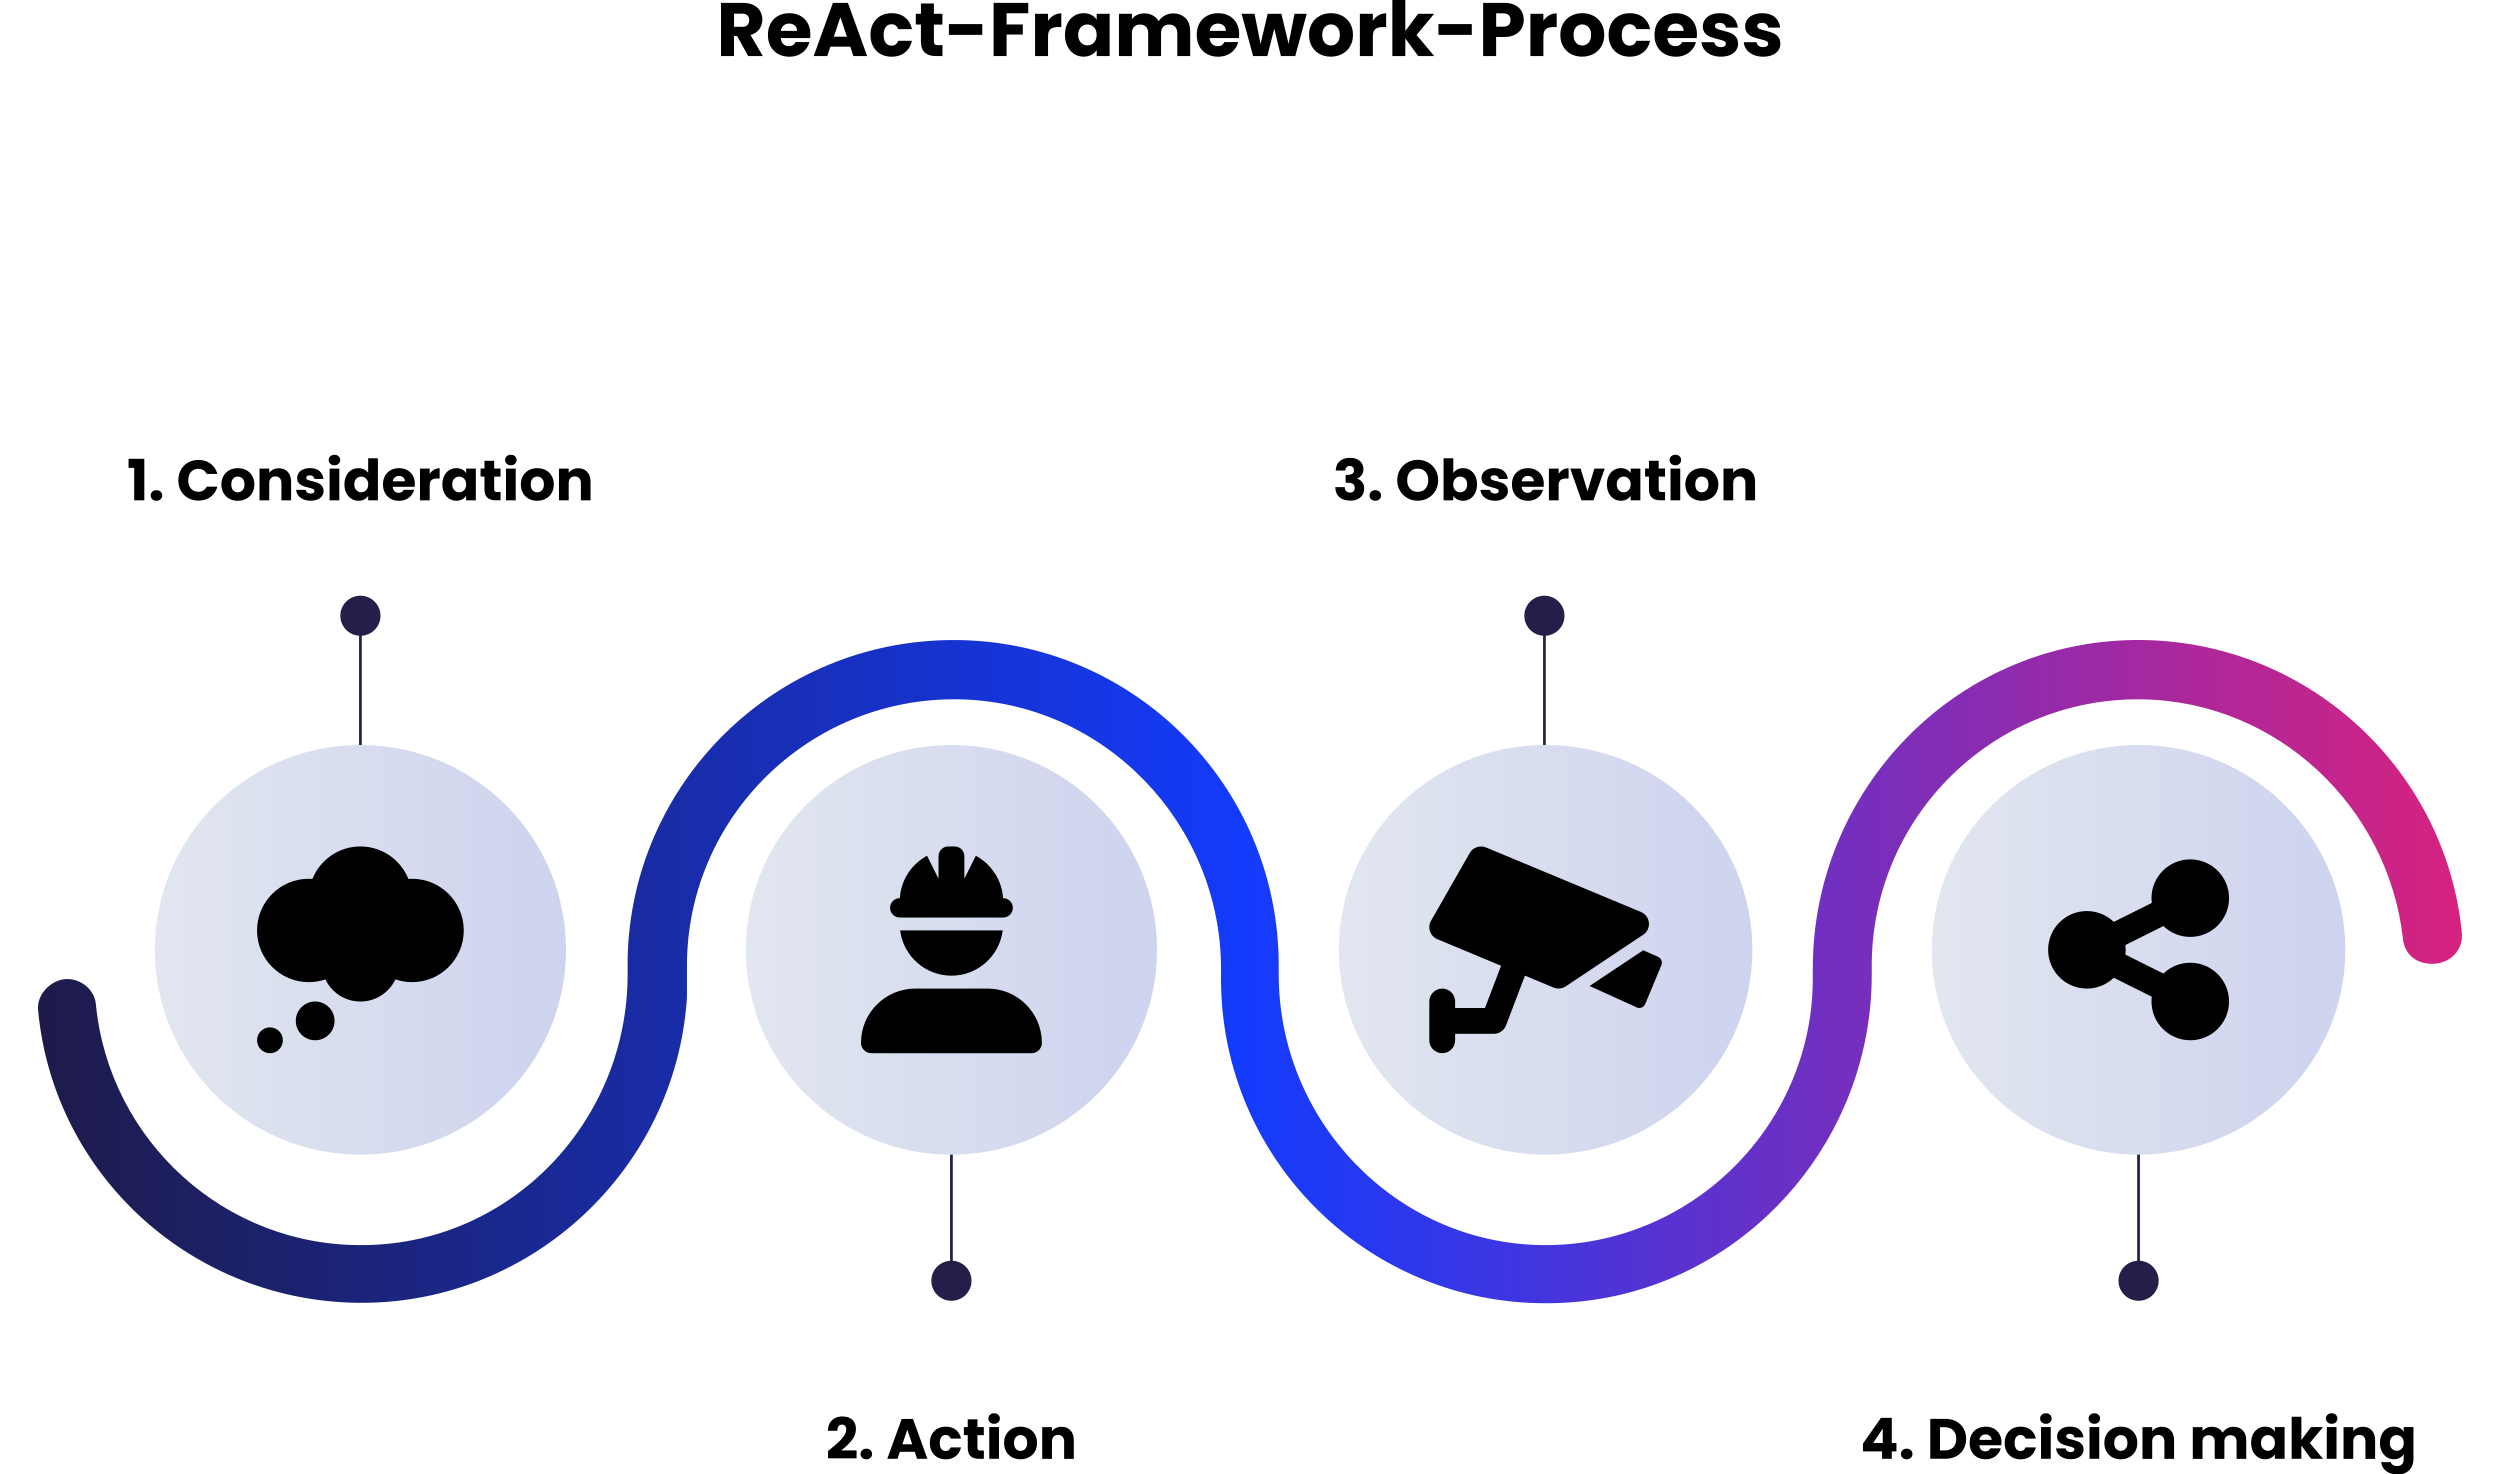 <?xml version="1.0" encoding="UTF-8"?><svg xmlns="http://www.w3.org/2000/svg" xmlns:xlink="http://www.w3.org/1999/xlink" viewBox="0 0 923.47 544.65"><defs><style>.uuid-79565ed9-66fd-4ba3-9bcb-5196dfb7f777{fill:none;}.uuid-81d8918d-d9d3-4860-ad26-53683f8fe428{fill:url(#uuid-8a33c66c-a391-4ce2-9d1b-abda35177f48);}.uuid-cd7842e8-3594-4851-badf-0549dbc1938e{fill:#fff;stroke:#241e49;stroke-miterlimit:10;}.uuid-2ea6dc85-375c-4496-979b-cfafad3e5108{fill:#241e49;}.uuid-55eb8ed4-b325-47b4-a346-b2bd6c5895b6{fill:url(#uuid-3036dc9f-dfa0-45c3-82ab-36c34f87a5af);}.uuid-9e3ac0ca-6bc4-4f64-b79b-bfd20e25fd50{fill:url(#uuid-a50d0666-14f4-443d-9fd4-23dbb3040ded);fill-rule:evenodd;}.uuid-b37f79eb-0c92-4ad3-a8c8-f473a46f98c2{fill:url(#uuid-e9d8e13e-c0eb-4d9c-8ba6-de8cd233f8e0);}.uuid-067aa93e-9f4c-4631-b47c-695160efcfe2{fill:url(#uuid-d479788b-08e4-4456-8406-d189f064b95f);}</style><linearGradient id="uuid-e9d8e13e-c0eb-4d9c-8ba6-de8cd233f8e0" x1="275.51" y1="1152.85" x2="427.39" y2="1152.85" gradientTransform="translate(0 -802)" gradientUnits="userSpaceOnUse"><stop offset="0" stop-color="#e1e6ef"/><stop offset="1" stop-color="#ced3ef"/><stop offset="1" stop-color="#cdd4e6"/></linearGradient><linearGradient id="uuid-8a33c66c-a391-4ce2-9d1b-abda35177f48" x1="713.59" x2="866.34" xlink:href="#uuid-e9d8e13e-c0eb-4d9c-8ba6-de8cd233f8e0"/><linearGradient id="uuid-d479788b-08e4-4456-8406-d189f064b95f" x1="494.55" x2="647.3" xlink:href="#uuid-e9d8e13e-c0eb-4d9c-8ba6-de8cd233f8e0"/><linearGradient id="uuid-3036dc9f-dfa0-45c3-82ab-36c34f87a5af" x1="57.19" x2="209.07" xlink:href="#uuid-e9d8e13e-c0eb-4d9c-8ba6-de8cd233f8e0"/><linearGradient id="uuid-a50d0666-14f4-443d-9fd4-23dbb3040ded" x1="14.02" y1="1160.92" x2="909.45" y2="1160.92" gradientTransform="translate(0 -802)" gradientUnits="userSpaceOnUse"><stop offset="0" stop-color="#1e1b4a"/><stop offset=".5" stop-color="#143bfc"/><stop offset="1" stop-color="#d7227f"/></linearGradient></defs><g id="uuid-9a935165-078f-4f99-a50b-2a8e05ed7c7a"><line class="uuid-cd7842e8-3594-4851-badf-0549dbc1938e" x1="133.13" y1="227.45" x2="133.13" y2="349.69"/><ellipse class="uuid-2ea6dc85-375c-4496-979b-cfafad3e5108" cx="133.13" cy="227.45" rx="7.42" ry="7.4"/><line class="uuid-cd7842e8-3594-4851-badf-0549dbc1938e" x1="570.49" y1="227.45" x2="570.49" y2="349.69"/><ellipse class="uuid-2ea6dc85-375c-4496-979b-cfafad3e5108" cx="570.49" cy="227.45" rx="7.42" ry="7.4"/><line class="uuid-cd7842e8-3594-4851-badf-0549dbc1938e" x1="351.45" y1="473.09" x2="351.45" y2="350.85"/><ellipse class="uuid-2ea6dc85-375c-4496-979b-cfafad3e5108" cx="351.45" cy="473.09" rx="7.42" ry="7.4"/><line class="uuid-cd7842e8-3594-4851-badf-0549dbc1938e" x1="789.96" y1="473.09" x2="789.96" y2="350.85"/><ellipse class="uuid-2ea6dc85-375c-4496-979b-cfafad3e5108" cx="789.96" cy="473.09" rx="7.42" ry="7.4"/><ellipse class="uuid-b37f79eb-0c92-4ad3-a8c8-f473a46f98c2" cx="351.45" cy="350.85" rx="75.94" ry="75.66"/><ellipse class="uuid-81d8918d-d9d3-4860-ad26-53683f8fe428" cx="789.96" cy="350.85" rx="76.38" ry="75.66"/><ellipse class="uuid-067aa93e-9f4c-4631-b47c-695160efcfe2" cx="570.92" cy="350.85" rx="76.38" ry="75.66"/><ellipse class="uuid-55eb8ed4-b325-47b4-a346-b2bd6c5895b6" cx="133.13" cy="350.85" rx="75.94" ry="75.66"/><path class="uuid-9e3ac0ca-6bc4-4f64-b79b-bfd20e25fd50" d="M887.59,346.47c-5.6-48.44-46.31-87.34-96.32-88.14-55.05-.86-99.87,43.52-99.87,98.42v3.31c0,66-53.03,120.9-119.18,121.34-67.01.72-121.19-53.32-121.19-119.75v-3.75c0-53.61-43.09-98.71-96.98-99.58-55.05-.86-100.3,43.52-100.3,98.42v11.82c-4.18,63.55-57.5,112.69-120.04,112.69s-113.84-47.12-119.61-107.79c-.86-6.48,5.33-11.82,10.66-11.82s10.23,4.03,10.66,9.37c4.9,50.29,47.7,89.78,99.43,88.91,54.18-.72,96.98-45.83,96.98-100.01v-5.76h0c1.3-64.85,54.33-117.73,120.47-117.73s120.04,53.75,120.04,120.18v3.31c0,54.04,43.09,99.14,96.98,100.01,55.05.86,100.3-43.95,100.3-98.42v-3.75c0-66,52.6-120.47,118.74-121.34,62.71-.67,114.57,46.62,120.96,107.49v.07c.89,6.77-4.09,12.05-10.86,12.05s-10.45-4.26-10.89-9.55h0Z"/><rect class="uuid-79565ed9-66fd-4ba3-9bcb-5196dfb7f777" x="198.58" y="472.84" width="305.74" height="66.08"/><path d="M306.52,535.47c1.37-1.13,2.45-2.06,3.24-2.79.79-.73,1.46-1.49,2.01-2.29.55-.8.82-1.57.82-2.33,0-.57-.13-1.02-.4-1.34-.27-.32-.67-.48-1.2-.48s-.95.2-1.25.6c-.3.4-.45.96-.45,1.69h-3.47c.03-1.19.28-2.18.77-2.98s1.12-1.39,1.91-1.76c.79-.38,1.67-.57,2.64-.57,1.67,0,2.92.43,3.77,1.28.85.85,1.27,1.97,1.27,3.34,0,1.5-.51,2.89-1.53,4.17-1.02,1.28-2.32,2.53-3.91,3.75h5.67v2.92h-10.54v-2.67c.48-.38.69-.55.65-.53Z"/><path d="M318.48,538.48c-.4-.37-.6-.83-.6-1.38s.2-1.03.6-1.41.91-.57,1.54-.57,1.12.19,1.52.57.6.85.6,1.41-.2,1-.6,1.38-.91.56-1.52.56-1.14-.19-1.54-.56Z"/><path d="M337.89,536.27h-5.5l-.88,2.6h-3.76l5.33-14.74h4.16l5.33,14.74h-3.8l-.88-2.6ZM336.97,533.5l-1.83-5.4-1.81,5.4h3.63Z"/><path d="M344.22,529.82c.5-.91,1.19-1.61,2.08-2.1.89-.49,1.91-.73,3.06-.73,1.47,0,2.7.38,3.69,1.15.99.77,1.63,1.86,1.94,3.26h-3.82c-.32-.9-.94-1.34-1.87-1.34-.66,0-1.18.26-1.57.77-.39.51-.59,1.24-.59,2.19s.2,1.68.59,2.2c.39.51.92.77,1.57.77.92,0,1.55-.45,1.87-1.34h3.82c-.31,1.37-.96,2.45-1.95,3.23-.99.78-2.22,1.18-3.68,1.18-1.15,0-2.17-.25-3.06-.74-.89-.49-1.58-1.19-2.08-2.1-.5-.91-.75-1.97-.75-3.19s.25-2.28.75-3.19Z"/><path d="M363.43,535.83v3.04h-1.83c-1.3,0-2.32-.32-3.04-.96-.73-.64-1.09-1.68-1.09-3.12v-4.66h-1.43v-2.98h1.43v-2.86h3.59v2.86h2.35v2.98h-2.35v4.7c0,.35.08.6.25.76.17.15.45.23.84.23h1.28Z"/><path d="M365.69,525.38c-.4-.37-.6-.83-.6-1.38s.2-1.03.6-1.4.91-.56,1.54-.56,1.12.19,1.52.56.6.84.6,1.4-.2,1-.6,1.38-.91.56-1.52.56-1.14-.19-1.54-.56ZM369.01,527.15v11.72h-3.59v-11.72h3.59Z"/><path d="M373.85,538.3c-.92-.49-1.64-1.19-2.16-2.1s-.79-1.97-.79-3.19.27-2.26.8-3.18c.53-.92,1.26-1.62,2.18-2.11.92-.49,1.96-.73,3.11-.73s2.18.25,3.11.73c.92.49,1.65,1.19,2.18,2.11.53.92.8,1.98.8,3.18s-.27,2.26-.81,3.18c-.54.92-1.27,1.62-2.21,2.11-.93.49-1.97.74-3.12.74s-2.18-.25-3.1-.74ZM378.71,535.18c.48-.5.72-1.22.72-2.16s-.23-1.66-.7-2.16c-.47-.5-1.05-.76-1.73-.76s-1.28.25-1.74.75-.69,1.22-.69,2.17.23,1.66.68,2.16,1.03.76,1.71.76,1.27-.25,1.75-.76Z"/><path d="M395.42,528.36c.82.89,1.23,2.11,1.23,3.67v6.85h-3.57v-6.36c0-.78-.2-1.39-.61-1.83-.41-.43-.95-.65-1.64-.65s-1.23.22-1.64.65c-.41.43-.61,1.04-.61,1.83v6.36h-3.59v-11.72h3.59v1.55c.36-.52.85-.93,1.47-1.23.62-.3,1.31-.45,2.08-.45,1.37,0,2.47.44,3.29,1.33Z"/><path d="M150.85,324.65c-2.82-7.03-9.7-11.98-17.72-11.98s-14.9,4.95-17.72,11.98c-.45-.03-.91-.04-1.37-.04-10.55,0-19.09,8.55-19.09,19.09s8.55,19.09,19.09,19.09c2.15,0,4.22-.36,6.16-1.01,2.3,4.83,7.22,8.17,12.93,8.17s10.63-3.34,12.93-8.17c1.92.66,4,1.01,6.16,1.01,10.55,0,19.09-8.55,19.09-19.09s-8.55-19.09-19.09-19.09c-.46,0-.91.01-1.37.04ZM116.42,384.26c3.95,0,7.16-3.21,7.16-7.16s-3.21-7.16-7.16-7.16-7.16,3.21-7.16,7.16,3.21,7.16,7.16,7.16ZM99.72,389.04c2.64,0,4.77-2.14,4.77-4.77s-2.14-4.77-4.77-4.77-4.77,2.14-4.77,4.77,2.14,4.77,4.77,4.77Z"/><path d="M809.06,346.08c7.91,0,14.32-6.41,14.32-14.32s-6.41-14.32-14.32-14.32-14.32,6.41-14.32,14.32c0,.6.03,1.19.1,1.77l-14.04,7.01c-2.57-2.49-6.07-4.01-9.93-4.01-7.91,0-14.32,6.41-14.32,14.32s6.41,14.32,14.32,14.32c3.86,0,7.37-1.52,9.93-4.01l14.04,7.01c-.07.58-.1,1.16-.1,1.77,0,7.91,6.41,14.32,14.32,14.32s14.32-6.41,14.32-14.32-6.41-14.32-14.32-14.32c-3.86,0-7.37,1.52-9.93,4.01l-14.04-7.01c.07-.58.1-1.16.1-1.77s-.03-1.19-.1-1.77l14.04-7.01c2.57,2.49,6.07,4.01,9.93,4.01Z"/><path d="M548.89,313.04c-2.22-.92-4.79-.04-5.98,2.04l-14.32,25.06c-.69,1.19-.82,2.61-.37,3.91s1.42,2.34,2.68,2.86l23.58,9.83-5.95,15.59h-11.02v-2.39c0-2.64-2.13-4.77-4.77-4.77s-4.77,2.13-4.77,4.77v14.32c0,2.64,2.13,4.77,4.77,4.77s4.77-2.13,4.77-4.77v-2.39h14.32c1.98,0,3.76-1.22,4.46-3.07l7.01-18.41,10.56,4.4c1.48.61,3.16.45,4.49-.43l28.64-19.09c1.46-.97,2.27-2.68,2.1-4.43s-1.28-3.27-2.91-3.95l-57.28-23.86h-.01ZM604.54,372.12c.58.27,1.25.28,1.86.04s1.07-.7,1.33-1.3l5.97-14.32c.49-1.19-.04-2.57-1.24-3.1l-5.47-2.43-19.82,13.2,17.38,7.89h0Z"/><path d="M350.26,312.67c-1.98,0-3.58,1.6-3.58,3.58v8.35l-4.24-8.49c-5.67,3.04-9.64,8.87-10.05,15.65h-.03c-1.98,0-3.58,1.6-3.58,3.58s1.6,3.58,3.58,3.58h38.18c1.98,0,3.58-1.6,3.58-3.58s-1.6-3.58-3.58-3.58h-.03c-.42-6.77-4.39-12.6-10.05-15.65l-4.24,8.49v-8.35c0-1.98-1.6-3.58-3.58-3.58h-2.39ZM351.45,360.4c9.74,0,17.76-7.29,18.94-16.71h-37.89c1.18,9.41,9.2,16.71,18.94,16.71ZM338.09,365.17c-11.07,0-20.05,8.98-20.05,20.05,0,2.1,1.72,3.82,3.82,3.82h59.18c2.1,0,3.82-1.72,3.82-3.82,0-11.07-8.98-20.05-20.05-20.05h-26.73Z"/></g><g id="uuid-58dfeded-6a2c-4be2-ac57-1dd5db22c2b2"><path d="M276.37,20.72l-4.09-7.42h-1.15v7.42h-4.79V1.06h8.04c1.55,0,2.87.27,3.96.81,1.09.54,1.91,1.28,2.45,2.23.54.94.81,1.99.81,3.15,0,1.31-.37,2.47-1.11,3.5-.74,1.03-1.82,1.75-3.26,2.18l4.54,7.78h-5.4ZM271.14,9.91h2.97c.88,0,1.54-.21,1.97-.64.44-.43.66-1.04.66-1.82s-.22-1.33-.66-1.76c-.44-.43-1.1-.64-1.97-.64h-2.97v4.87Z"/><path d="M299.25,14.06h-10.84c.07.97.39,1.71.94,2.23.55.51,1.23.77,2.03.77,1.19,0,2.02-.5,2.49-1.51h5.1c-.26,1.03-.73,1.95-1.41,2.77-.68.82-1.54,1.47-2.56,1.93-1.03.47-2.17.7-3.44.7-1.53,0-2.89-.33-4.09-.98-1.19-.65-2.13-1.59-2.8-2.8-.67-1.21-1.01-2.63-1.01-4.26s.33-3.04.99-4.26c.66-1.21,1.59-2.15,2.79-2.8,1.19-.65,2.57-.98,4.12-.98s2.86.32,4.03.95c1.18.63,2.1,1.54,2.76,2.72.66,1.18.99,2.55.99,4.12,0,.45-.03.91-.08,1.4ZM294.43,11.4c0-.82-.28-1.47-.84-1.96-.56-.49-1.26-.73-2.1-.73s-1.48.23-2.03.7c-.55.47-.89,1.13-1.02,1.99h5.99Z"/><path d="M314.09,17.25h-7.34l-1.18,3.47h-5.01l7.11-19.66h5.54l7.11,19.66h-5.07l-1.18-3.47ZM312.86,13.55l-2.44-7.2-2.41,7.2h4.84Z"/><path d="M322.53,8.65c.66-1.21,1.59-2.15,2.77-2.8,1.19-.65,2.54-.98,4.07-.98,1.96,0,3.6.51,4.91,1.54,1.32,1.03,2.18,2.47,2.59,4.34h-5.1c-.43-1.19-1.26-1.79-2.49-1.79-.88,0-1.58.34-2.1,1.02-.52.68-.78,1.66-.78,2.93s.26,2.24.78,2.93c.52.68,1.22,1.02,2.1,1.02,1.23,0,2.06-.6,2.49-1.79h5.1c-.41,1.83-1.28,3.27-2.6,4.31-1.33,1.05-2.96,1.57-4.9,1.57-1.53,0-2.89-.33-4.07-.98-1.19-.65-2.11-1.59-2.77-2.8-.66-1.21-.99-2.63-.99-4.26s.33-3.04.99-4.26Z"/><path d="M348.14,16.66v4.06h-2.44c-1.74,0-3.09-.42-4.06-1.27-.97-.85-1.46-2.24-1.46-4.16v-6.22h-1.9v-3.98h1.9V1.29h4.79v3.81h3.14v3.98h-3.14v6.27c0,.47.11.8.34,1.01.22.21.6.31,1.12.31h1.71Z"/><path d="M362.84,8.9v3.98h-12.32v-3.98h12.32Z"/><path d="M379.83,1.06v3.84h-8.01v4.14h5.99v3.72h-5.99v7.95h-4.79V1.06h12.8Z"/><path d="M389.24,5.67c.84-.49,1.77-.74,2.8-.74v5.07h-1.32c-1.19,0-2.09.26-2.69.77-.6.51-.9,1.41-.9,2.7v7.25h-4.79V5.1h4.79v2.6c.56-.86,1.26-1.54,2.1-2.03Z"/><path d="M394.3,8.65c.61-1.21,1.43-2.15,2.48-2.8,1.05-.65,2.21-.98,3.5-.98,1.1,0,2.07.22,2.9.67s1.47,1.04,1.92,1.76v-2.21h4.79v15.62h-4.79v-2.21c-.47.73-1.12,1.32-1.95,1.76s-1.8.67-2.9.67c-1.27,0-2.43-.33-3.47-.99-1.05-.66-1.87-1.61-2.48-2.83-.61-1.22-.91-2.64-.91-4.24s.3-3.01.91-4.23ZM404.1,10.08c-.66-.69-1.47-1.04-2.42-1.04s-1.76.34-2.42,1.02c-.66.68-.99,1.62-.99,2.81s.33,2.14.99,2.84,1.47,1.05,2.42,1.05,1.76-.35,2.42-1.04c.66-.69.99-1.63.99-2.83s-.33-2.14-.99-2.83Z"/><path d="M437.92,6.69c1.15,1.18,1.72,2.81,1.72,4.9v9.13h-4.76v-8.48c0-1.01-.27-1.79-.8-2.34-.53-.55-1.27-.83-2.2-.83s-1.67.28-2.2.83c-.53.55-.8,1.33-.8,2.34v8.48h-4.76v-8.48c0-1.01-.27-1.79-.8-2.34-.53-.55-1.26-.83-2.2-.83s-1.67.28-2.2.83c-.53.55-.8,1.33-.8,2.34v8.48h-4.79V5.1h4.79v1.96c.49-.65,1.12-1.17,1.9-1.55.78-.38,1.67-.57,2.66-.57,1.18,0,2.23.25,3.15.76.92.5,1.65,1.22,2.17,2.16.54-.86,1.28-1.56,2.21-2.1.93-.54,1.95-.81,3.05-.81,1.94,0,3.49.59,4.63,1.76Z"/><path d="M457.65,14.06h-10.84c.07.97.39,1.71.94,2.23.55.51,1.23.77,2.03.77,1.19,0,2.02-.5,2.49-1.51h5.1c-.26,1.03-.73,1.95-1.41,2.77-.68.82-1.54,1.47-2.56,1.93-1.03.47-2.17.7-3.44.7-1.53,0-2.89-.33-4.09-.98-1.19-.65-2.13-1.59-2.8-2.8-.67-1.21-1.01-2.63-1.01-4.26s.33-3.04.99-4.26c.66-1.21,1.59-2.15,2.79-2.8,1.19-.65,2.57-.98,4.12-.98s2.86.32,4.03.95c1.18.63,2.1,1.54,2.76,2.72.66,1.18.99,2.55.99,4.12,0,.45-.03.91-.08,1.4ZM452.83,11.4c0-.82-.28-1.47-.84-1.96-.56-.49-1.26-.73-2.1-.73s-1.48.23-2.03.7c-.55.47-.89,1.13-1.02,1.99h5.99Z"/><path d="M482.68,5.1l-4.23,15.62h-5.29l-2.46-10.14-2.55,10.14h-5.26l-4.26-15.62h4.79l2.21,11.17,2.63-11.17h5.07l2.66,11.12,2.18-11.12h4.51Z"/><path d="M487.48,19.96c-1.22-.65-2.18-1.59-2.88-2.8-.7-1.21-1.05-2.63-1.05-4.26s.35-3.02,1.06-4.24c.71-1.22,1.68-2.16,2.91-2.81,1.23-.65,2.61-.98,4.14-.98s2.91.33,4.14.98c1.23.65,2.2,1.59,2.91,2.81.71,1.22,1.06,2.64,1.06,4.24s-.36,3.02-1.08,4.24c-.72,1.22-1.7,2.16-2.94,2.81-1.24.65-2.63.98-4.16.98s-2.91-.33-4.13-.98ZM493.95,15.79c.64-.67.97-1.63.97-2.88s-.31-2.21-.94-2.88c-.63-.67-1.4-1.01-2.31-1.01s-1.71.33-2.32.99c-.62.66-.92,1.63-.92,2.9s.3,2.21.91,2.88c.61.67,1.37,1.01,2.28,1.01s1.69-.34,2.34-1.01Z"/><path d="M509.22,5.67c.84-.49,1.77-.74,2.8-.74v5.07h-1.32c-1.19,0-2.09.26-2.69.77-.6.51-.9,1.41-.9,2.7v7.25h-4.79V5.1h4.79v2.6c.56-.86,1.26-1.54,2.1-2.03Z"/><path d="M523.87,20.72l-4.76-6.55v6.55h-4.79V0h4.79v11.45l4.73-6.36h5.91l-6.5,7.84,6.55,7.78h-5.94Z"/><path d="M543.66,8.9v3.98h-12.32v-3.98h12.32Z"/><path d="M562.06,10.51c-.52.94-1.33,1.7-2.41,2.28-1.08.58-2.43.87-4.03.87h-2.97v7.06h-4.79V1.06h7.76c1.57,0,2.89.27,3.98.81,1.08.54,1.89,1.29,2.44,2.24s.81,2.04.81,3.28c0,1.14-.26,2.18-.78,3.12ZM557.3,9.21c.45-.43.67-1.04.67-1.82s-.22-1.39-.67-1.82c-.45-.43-1.13-.64-2.04-.64h-2.6v4.93h2.6c.91,0,1.6-.21,2.04-.64Z"/><path d="M572.22,5.67c.84-.49,1.77-.74,2.8-.74v5.07h-1.32c-1.19,0-2.09.26-2.69.77-.6.51-.9,1.41-.9,2.7v7.25h-4.79V5.1h4.79v2.6c.56-.86,1.26-1.54,2.1-2.03Z"/><path d="M580.3,19.96c-1.22-.65-2.18-1.59-2.88-2.8-.7-1.21-1.05-2.63-1.05-4.26s.35-3.02,1.06-4.24c.71-1.22,1.68-2.16,2.91-2.81,1.23-.65,2.61-.98,4.14-.98s2.91.33,4.14.98c1.23.65,2.2,1.59,2.91,2.81.71,1.22,1.06,2.64,1.06,4.24s-.36,3.02-1.08,4.24c-.72,1.22-1.7,2.16-2.94,2.81-1.24.65-2.63.98-4.16.98s-2.91-.33-4.13-.98ZM586.77,15.79c.64-.67.97-1.63.97-2.88s-.31-2.21-.94-2.88c-.63-.67-1.4-1.01-2.31-1.01s-1.71.33-2.32.99c-.62.66-.92,1.63-.92,2.9s.3,2.21.91,2.88c.61.67,1.37,1.01,2.28,1.01s1.69-.34,2.34-1.01Z"/><path d="M595.19,8.65c.66-1.21,1.59-2.15,2.77-2.8,1.19-.65,2.54-.98,4.07-.98,1.96,0,3.6.51,4.91,1.54,1.32,1.03,2.18,2.47,2.59,4.34h-5.1c-.43-1.19-1.26-1.79-2.49-1.79-.88,0-1.58.34-2.1,1.02-.52.68-.78,1.66-.78,2.93s.26,2.24.78,2.93c.52.68,1.22,1.02,2.1,1.02,1.23,0,2.06-.6,2.49-1.79h5.1c-.41,1.83-1.28,3.27-2.6,4.31-1.33,1.05-2.96,1.57-4.9,1.57-1.53,0-2.89-.33-4.07-.98-1.19-.65-2.11-1.59-2.77-2.8-.66-1.21-.99-2.63-.99-4.26s.33-3.04.99-4.26Z"/><path d="M626.74,14.06h-10.84c.07.97.39,1.71.94,2.23.55.51,1.23.77,2.03.77,1.19,0,2.02-.5,2.49-1.51h5.1c-.26,1.03-.73,1.95-1.41,2.77-.68.82-1.54,1.47-2.56,1.93-1.03.47-2.17.7-3.44.7-1.53,0-2.89-.33-4.09-.98-1.19-.65-2.13-1.59-2.8-2.8-.67-1.21-1.01-2.63-1.01-4.26s.33-3.04.99-4.26c.66-1.21,1.59-2.15,2.79-2.8,1.19-.65,2.57-.98,4.12-.98s2.86.32,4.03.95c1.18.63,2.1,1.54,2.76,2.72.66,1.18.99,2.55.99,4.12,0,.45-.03.91-.08,1.4ZM621.92,11.4c0-.82-.28-1.47-.84-1.96-.56-.49-1.26-.73-2.1-.73s-1.48.23-2.03.7c-.55.47-.89,1.13-1.02,1.99h5.99Z"/><path d="M632.06,20.24c-1.06-.47-1.9-1.11-2.52-1.92-.62-.81-.96-1.72-1.04-2.73h4.73c.06.54.31.98.76,1.32.45.34,1,.5,1.65.5.6,0,1.06-.12,1.39-.35.33-.23.49-.54.49-.91,0-.45-.23-.78-.7-.99-.47-.21-1.22-.45-2.27-.71-1.12-.26-2.05-.54-2.8-.83-.75-.29-1.39-.75-1.93-1.37-.54-.63-.81-1.47-.81-2.53,0-.9.25-1.71.74-2.45.49-.74,1.22-1.32,2.18-1.75.96-.43,2.1-.64,3.43-.64,1.96,0,3.5.49,4.63,1.46,1.13.97,1.78,2.26,1.95,3.86h-4.42c-.07-.54-.31-.97-.71-1.29-.4-.32-.93-.48-1.58-.48-.56,0-.99.11-1.29.32-.3.21-.45.51-.45.88,0,.45.24.78.71,1.01.48.22,1.22.45,2.23.67,1.16.3,2.1.59,2.83.88.73.29,1.37.76,1.92,1.4.55.64.84,1.51.85,2.59,0,.91-.26,1.73-.77,2.45-.51.72-1.25,1.28-2.21,1.69s-2.08.62-3.35.62c-1.36,0-2.58-.23-3.64-.7Z"/><path d="M647.68,20.24c-1.06-.47-1.9-1.11-2.52-1.92-.62-.81-.96-1.72-1.04-2.73h4.73c.06.54.31.98.76,1.32.45.34,1,.5,1.65.5.6,0,1.06-.12,1.39-.35.33-.23.49-.54.49-.91,0-.45-.23-.78-.7-.99-.47-.21-1.22-.45-2.27-.71-1.12-.26-2.05-.54-2.8-.83-.75-.29-1.39-.75-1.93-1.37-.54-.63-.81-1.47-.81-2.53,0-.9.25-1.71.74-2.45.49-.74,1.22-1.32,2.18-1.75.96-.43,2.1-.64,3.43-.64,1.96,0,3.5.49,4.63,1.46,1.13.97,1.78,2.26,1.95,3.86h-4.42c-.07-.54-.31-.97-.71-1.29-.4-.32-.93-.48-1.58-.48-.56,0-.99.11-1.29.32-.3.21-.45.51-.45.88,0,.45.24.78.71,1.01.48.22,1.22.45,2.23.67,1.16.3,2.1.59,2.83.88.73.29,1.37.76,1.92,1.4.55.64.84,1.51.85,2.59,0,.91-.26,1.73-.77,2.45-.51.72-1.25,1.28-2.21,1.69s-2.08.62-3.35.62c-1.36,0-2.58-.23-3.64-.7Z"/><rect class="uuid-79565ed9-66fd-4ba3-9bcb-5196dfb7f777" x="-19.74" y="118.78" width="305.74" height="66.08"/><path d="M47.49,172.82v-3.34h5.82v15.33h-3.74v-11.99h-2.08Z"/><path d="M56.26,184.42c-.4-.37-.6-.83-.6-1.38s.2-1.03.6-1.41c.4-.38.91-.57,1.54-.57s1.12.19,1.52.57c.4.38.6.85.6,1.41s-.2,1-.6,1.38c-.4.37-.91.56-1.52.56s-1.14-.19-1.54-.56Z"/><path d="M66.83,173.52c.63-1.14,1.51-2.03,2.64-2.67,1.13-.64,2.4-.96,3.83-.96,1.75,0,3.25.46,4.49,1.39,1.25.92,2.08,2.18,2.5,3.78h-3.95c-.29-.62-.71-1.08-1.25-1.41-.54-.32-1.15-.48-1.84-.48-1.11,0-2,.38-2.69,1.16-.69.77-1.03,1.8-1.03,3.09s.34,2.32,1.03,3.09c.69.77,1.58,1.15,2.69,1.15.69,0,1.3-.16,1.84-.48s.96-.79,1.25-1.41h3.95c-.42,1.6-1.25,2.85-2.5,3.77s-2.74,1.38-4.49,1.38c-1.43,0-2.71-.32-3.83-.96-1.13-.64-2.01-1.52-2.64-2.66s-.95-2.43-.95-3.88.32-2.75.95-3.9Z"/><path d="M84.73,184.24c-.92-.49-1.64-1.19-2.16-2.1-.52-.91-.79-1.97-.79-3.19s.27-2.26.8-3.18,1.26-1.62,2.18-2.11c.92-.49,1.96-.73,3.11-.73s2.18.25,3.11.73c.92.49,1.65,1.19,2.18,2.11s.8,1.98.8,3.18-.27,2.26-.81,3.18-1.27,1.62-2.21,2.11c-.93.49-1.97.74-3.12.74s-2.18-.25-3.1-.74ZM89.58,181.11c.48-.5.72-1.22.72-2.16s-.23-1.66-.7-2.16c-.47-.5-1.05-.76-1.73-.76s-1.28.25-1.74.75-.69,1.22-.69,2.17.23,1.66.68,2.16,1.03.76,1.71.76,1.27-.25,1.75-.76Z"/><path d="M106.3,174.3c.82.89,1.23,2.11,1.23,3.67v6.85h-3.57v-6.36c0-.78-.2-1.39-.61-1.83-.41-.43-.95-.65-1.64-.65s-1.23.22-1.64.65c-.41.43-.61,1.04-.61,1.83v6.36h-3.59v-11.72h3.59v1.55c.36-.52.85-.93,1.47-1.23.62-.3,1.31-.45,2.08-.45,1.37,0,2.47.44,3.29,1.33Z"/><path d="M112.06,184.45c-.8-.35-1.43-.83-1.89-1.44-.46-.61-.72-1.29-.78-2.05h3.55c.04.41.23.73.57.99.34.25.75.38,1.24.38.45,0,.79-.09,1.04-.26s.37-.4.37-.68c0-.34-.18-.58-.53-.75-.35-.16-.92-.34-1.7-.54-.84-.2-1.54-.4-2.1-.62-.56-.22-1.04-.56-1.45-1.03-.41-.47-.61-1.1-.61-1.9,0-.67.19-1.28.56-1.84.37-.55.92-.99,1.64-1.31.72-.32,1.58-.48,2.57-.48,1.47,0,2.63.36,3.48,1.09.85.73,1.33,1.69,1.46,2.9h-3.32c-.06-.41-.24-.73-.54-.97-.3-.24-.7-.36-1.19-.36-.42,0-.74.08-.97.24s-.34.38-.34.66c0,.34.18.59.54.76.36.17.91.34,1.67.5.87.22,1.58.44,2.12.66s1.03.57,1.44,1.05c.41.48.63,1.13.64,1.94,0,.69-.19,1.3-.58,1.84-.38.54-.94.96-1.66,1.27-.72.31-1.56.46-2.51.46-1.02,0-1.93-.17-2.73-.53Z"/><path d="M122.01,171.32c-.4-.37-.6-.83-.6-1.38s.2-1.03.6-1.4c.4-.37.91-.56,1.54-.56s1.12.19,1.52.56c.4.37.6.84.6,1.4s-.2,1-.6,1.38c-.4.37-.91.56-1.52.56s-1.14-.19-1.54-.56ZM125.34,173.09v11.72h-3.59v-11.72h3.59Z"/><path d="M127.91,175.76c.45-.91,1.07-1.61,1.86-2.1.78-.49,1.66-.73,2.62-.73.77,0,1.47.16,2.11.48.64.32,1.14.76,1.5,1.3v-5.44h3.59v15.54h-3.59v-1.68c-.34.56-.82,1.01-1.44,1.34-.62.34-1.35.5-2.17.5-.97,0-1.84-.25-2.62-.75s-1.4-1.2-1.86-2.12c-.46-.92-.68-1.98-.68-3.18s.23-2.26.68-3.17ZM135.26,176.83c-.5-.52-1.1-.78-1.82-.78s-1.32.26-1.82.77-.75,1.21-.75,2.11.25,1.61.75,2.13c.5.52,1.1.79,1.82.79s1.32-.26,1.82-.78c.5-.52.75-1.22.75-2.12s-.25-1.6-.75-2.12Z"/><path d="M153.18,179.81h-8.13c.06.73.29,1.28.7,1.67.41.38.92.58,1.52.58.9,0,1.52-.38,1.87-1.13h3.82c-.2.77-.55,1.46-1.06,2.08-.51.62-1.15,1.1-1.92,1.45-.77.35-1.63.53-2.58.53-1.15,0-2.17-.25-3.07-.74-.9-.49-1.6-1.19-2.1-2.1s-.76-1.97-.76-3.19.25-2.28.75-3.19,1.19-1.61,2.09-2.1c.9-.49,1.92-.73,3.09-.73s2.14.24,3.02.71c.88.48,1.57,1.16,2.07,2.04.5.88.75,1.91.75,3.09,0,.34-.02.69-.06,1.05ZM149.57,177.82c0-.62-.21-1.11-.63-1.47s-.95-.55-1.58-.55-1.11.17-1.52.52c-.41.35-.67.85-.77,1.49h4.49Z"/><path d="M160.3,173.52c.63-.37,1.33-.56,2.1-.56v3.8h-.99c-.9,0-1.57.19-2.02.58-.45.39-.67,1.06-.67,2.03v5.44h-3.59v-11.72h3.59v1.95c.42-.64.94-1.15,1.57-1.52Z"/><path d="M164.09,175.76c.45-.91,1.07-1.61,1.86-2.1.78-.49,1.66-.73,2.62-.73.83,0,1.55.17,2.17.5.62.34,1.1.78,1.44,1.32v-1.66h3.59v11.72h-3.59v-1.66c-.35.55-.84.99-1.46,1.32s-1.35.5-2.17.5c-.95,0-1.82-.25-2.6-.75s-1.4-1.2-1.86-2.12c-.46-.92-.68-1.98-.68-3.18s.23-2.26.68-3.17ZM171.44,176.83c-.5-.52-1.1-.78-1.82-.78s-1.32.26-1.82.77-.75,1.21-.75,2.11.25,1.61.75,2.13c.5.52,1.1.79,1.82.79s1.32-.26,1.82-.78c.5-.52.75-1.22.75-2.12s-.25-1.6-.75-2.12Z"/><path d="M184.91,181.76v3.04h-1.83c-1.3,0-2.32-.32-3.04-.96-.73-.64-1.09-1.68-1.09-3.12v-4.66h-1.43v-2.98h1.43v-2.86h3.59v2.86h2.35v2.98h-2.35v4.7c0,.35.08.6.25.76.17.15.45.23.84.23h1.28Z"/><path d="M187.17,171.32c-.4-.37-.6-.83-.6-1.38s.2-1.03.6-1.4c.4-.37.91-.56,1.54-.56s1.12.19,1.52.56c.4.37.6.84.6,1.4s-.2,1-.6,1.38c-.4.37-.91.56-1.52.56s-1.14-.19-1.54-.56ZM190.5,173.09v11.72h-3.59v-11.72h3.59Z"/><path d="M195.34,184.24c-.92-.49-1.64-1.19-2.16-2.1-.52-.91-.79-1.97-.79-3.19s.27-2.26.8-3.18,1.26-1.62,2.18-2.11c.92-.49,1.96-.73,3.11-.73s2.18.25,3.11.73c.92.49,1.65,1.19,2.18,2.11s.8,1.98.8,3.18-.27,2.26-.81,3.18-1.27,1.62-2.21,2.11c-.93.49-1.97.74-3.12.74s-2.18-.25-3.1-.74ZM200.19,181.11c.48-.5.72-1.22.72-2.16s-.23-1.66-.7-2.16c-.47-.5-1.05-.76-1.73-.76s-1.28.25-1.74.75-.69,1.22-.69,2.17.23,1.66.68,2.16,1.03.76,1.71.76,1.27-.25,1.75-.76Z"/><path d="M216.91,174.3c.82.89,1.23,2.11,1.23,3.67v6.85h-3.57v-6.36c0-.78-.2-1.39-.61-1.83-.41-.43-.95-.65-1.64-.65s-1.23.22-1.64.65c-.41.43-.61,1.04-.61,1.83v6.36h-3.59v-11.72h3.59v1.55c.36-.52.85-.93,1.47-1.23.62-.3,1.31-.45,2.08-.45,1.37,0,2.47.44,3.29,1.33Z"/><rect class="uuid-79565ed9-66fd-4ba3-9bcb-5196dfb7f777" x="418.05" y="118.78" width="305.74" height="66.08"/><path d="M494.89,170.34c.92-.81,2.18-1.22,3.76-1.22,1.05,0,1.95.18,2.7.55.75.36,1.32.86,1.7,1.49.38.63.58,1.34.58,2.12,0,.92-.23,1.68-.69,2.26s-1,.98-1.62,1.19v.08c.8.27,1.43.71,1.89,1.32s.69,1.41.69,2.37c0,.87-.2,1.63-.6,2.3-.4.67-.98,1.19-1.74,1.56-.76.38-1.67.57-2.72.57-1.68,0-3.02-.41-4.02-1.24-1-.83-1.53-2.07-1.59-3.74h3.49c.01.62.19,1.1.52,1.46.34.36.83.54,1.47.54.55,0,.97-.16,1.27-.47.3-.32.45-.73.45-1.25,0-.67-.21-1.16-.64-1.46-.43-.3-1.11-.45-2.05-.45h-.67v-2.92h.67c.71,0,1.29-.12,1.73-.37s.66-.68.66-1.31c0-.5-.14-.9-.42-1.18-.28-.28-.67-.42-1.16-.42-.53,0-.93.16-1.19.48-.26.32-.41.72-.45,1.2h-3.51c.06-1.5.55-2.65,1.47-3.46Z"/><path d="M506.49,184.42c-.4-.37-.6-.83-.6-1.38s.2-1.03.6-1.41.91-.57,1.54-.57,1.12.19,1.52.57.6.85.6,1.41-.2,1-.6,1.38-.91.56-1.52.56-1.14-.19-1.54-.56Z"/><path d="M519.89,183.99c-1.15-.64-2.07-1.54-2.75-2.7s-1.02-2.45-1.02-3.9.34-2.74,1.02-3.88c.68-1.15,1.6-2.04,2.75-2.69,1.16-.64,2.43-.97,3.81-.97s2.66.32,3.81.97c1.16.64,2.06,1.54,2.73,2.69.67,1.15,1,2.44,1,3.88s-.34,2.74-1.01,3.9c-.67,1.16-1.58,2.05-2.73,2.7-1.15.64-2.42.97-3.8.97s-2.66-.32-3.81-.97ZM526.53,180.5c.71-.78,1.06-1.82,1.06-3.11s-.35-2.34-1.06-3.12c-.71-.78-1.65-1.17-2.82-1.17s-2.14.39-2.85,1.16c-.71.77-1.06,1.81-1.06,3.13s.35,2.34,1.06,3.12c.71.78,1.66,1.17,2.85,1.17s2.12-.39,2.82-1.18Z"/><path d="M538.28,173.43c.63-.34,1.35-.5,2.16-.5.97,0,1.84.25,2.62.73.78.49,1.4,1.19,1.86,2.1s.68,1.97.68,3.17-.23,2.26-.68,3.18-1.07,1.62-1.86,2.12-1.66.75-2.62.75c-.83,0-1.55-.17-2.16-.49-.62-.33-1.1-.77-1.45-1.31v1.64h-3.59v-15.54h3.59v5.48c.34-.55.82-.99,1.45-1.32ZM541.21,176.82c-.5-.51-1.11-.77-1.84-.77s-1.32.26-1.82.78c-.5.52-.75,1.23-.75,2.12s.25,1.6.75,2.12c.5.52,1.1.78,1.82.78s1.32-.26,1.83-.79c.5-.53.76-1.24.76-2.13s-.25-1.6-.75-2.11Z"/><path d="M549.53,184.45c-.8-.35-1.43-.83-1.89-1.44-.46-.61-.72-1.29-.78-2.05h3.55c.04.41.23.73.57.99.34.25.75.38,1.24.38.45,0,.79-.09,1.04-.26s.37-.4.37-.68c0-.34-.18-.58-.52-.75-.35-.16-.92-.34-1.7-.54-.84-.2-1.54-.4-2.1-.62s-1.04-.56-1.45-1.03c-.41-.47-.61-1.1-.61-1.9,0-.67.19-1.28.56-1.84.37-.55.92-.99,1.64-1.31.72-.32,1.58-.48,2.57-.48,1.47,0,2.63.36,3.48,1.09.85.73,1.33,1.69,1.46,2.9h-3.32c-.06-.41-.23-.73-.54-.97-.3-.24-.7-.36-1.19-.36-.42,0-.74.08-.97.24-.22.16-.34.38-.34.66,0,.34.18.59.54.76.36.17.91.34,1.67.5.87.22,1.57.44,2.12.66.55.22,1.03.57,1.44,1.05.41.48.63,1.13.64,1.94,0,.69-.19,1.3-.58,1.84s-.94.96-1.66,1.27c-.72.31-1.56.46-2.51.46-1.02,0-1.93-.17-2.73-.53Z"/><path d="M570.2,179.81h-8.13c.06.73.29,1.28.7,1.67.41.38.92.58,1.52.58.9,0,1.52-.38,1.87-1.13h3.82c-.2.77-.55,1.46-1.06,2.08-.51.62-1.15,1.1-1.92,1.45-.77.35-1.63.53-2.58.53-1.15,0-2.17-.25-3.07-.74-.9-.49-1.6-1.19-2.1-2.1-.5-.91-.76-1.97-.76-3.19s.25-2.28.75-3.19c.5-.91,1.19-1.61,2.09-2.1.9-.49,1.92-.73,3.09-.73s2.14.24,3.02.71c.88.48,1.57,1.16,2.07,2.04.5.88.75,1.91.75,3.09,0,.34-.02.69-.06,1.05ZM566.58,177.82c0-.62-.21-1.11-.63-1.47s-.94-.55-1.58-.55-1.11.17-1.52.52c-.41.35-.67.85-.77,1.49h4.49Z"/><path d="M577.32,173.52c.63-.37,1.33-.56,2.1-.56v3.8h-.99c-.9,0-1.57.19-2.02.58-.45.39-.67,1.06-.67,2.03v5.44h-3.59v-11.72h3.59v1.95c.42-.64.94-1.15,1.57-1.52Z"/><path d="M586.41,181.45l2.54-8.36h3.82l-4.16,11.72h-4.43l-4.16-11.72h3.84l2.54,8.36Z"/><path d="M594.25,175.76c.45-.91,1.07-1.61,1.86-2.1.78-.49,1.66-.73,2.62-.73.83,0,1.55.17,2.17.5.62.34,1.1.78,1.44,1.32v-1.66h3.59v11.72h-3.59v-1.66c-.35.55-.84.99-1.46,1.32-.62.34-1.35.5-2.17.5-.95,0-1.82-.25-2.6-.75s-1.4-1.2-1.86-2.12c-.46-.92-.68-1.98-.68-3.18s.23-2.26.68-3.17ZM601.6,176.83c-.5-.52-1.1-.78-1.82-.78s-1.32.26-1.82.77-.75,1.21-.75,2.11.25,1.61.75,2.13c.5.52,1.1.79,1.82.79s1.32-.26,1.82-.78c.5-.52.75-1.22.75-2.12s-.25-1.6-.75-2.12Z"/><path d="M615.07,181.76v3.04h-1.83c-1.3,0-2.32-.32-3.04-.96-.73-.64-1.09-1.68-1.09-3.12v-4.66h-1.43v-2.98h1.43v-2.86h3.59v2.86h2.35v2.98h-2.35v4.7c0,.35.08.6.25.76.17.15.45.23.84.23h1.28Z"/><path d="M617.33,171.32c-.4-.37-.6-.83-.6-1.38s.2-1.03.6-1.4.91-.56,1.54-.56,1.12.19,1.52.56.6.84.6,1.4-.2,1-.6,1.38-.91.56-1.52.56-1.14-.19-1.54-.56ZM620.66,173.09v11.72h-3.59v-11.72h3.59Z"/><path d="M625.5,184.24c-.92-.49-1.64-1.19-2.16-2.1s-.79-1.97-.79-3.19.27-2.26.8-3.18c.53-.92,1.26-1.62,2.18-2.11.92-.49,1.96-.73,3.11-.73s2.18.25,3.11.73c.92.49,1.65,1.19,2.18,2.11.53.92.8,1.98.8,3.18s-.27,2.26-.81,3.18c-.54.92-1.27,1.62-2.21,2.11-.93.49-1.97.74-3.12.74s-2.18-.25-3.1-.74ZM630.35,181.11c.48-.5.72-1.22.72-2.16s-.23-1.66-.7-2.16c-.47-.5-1.05-.76-1.73-.76s-1.28.25-1.74.75-.69,1.22-.69,2.17.23,1.66.68,2.16,1.03.76,1.71.76,1.27-.25,1.75-.76Z"/><path d="M647.07,174.3c.82.89,1.23,2.11,1.23,3.67v6.85h-3.57v-6.36c0-.78-.2-1.39-.61-1.83-.41-.43-.95-.65-1.64-.65s-1.23.22-1.64.65c-.41.43-.61,1.04-.61,1.83v6.36h-3.59v-11.72h3.59v1.55c.36-.52.85-.93,1.47-1.23.62-.3,1.31-.45,2.08-.45,1.37,0,2.47.44,3.29,1.33Z"/><rect class="uuid-79565ed9-66fd-4ba3-9bcb-5196dfb7f777" x="637.09" y="472.84" width="305.74" height="66.08"/><path d="M688.15,536.14v-2.9l6.64-9.49h4.01v9.28h1.72v3.11h-1.72v2.73h-3.59v-2.73h-7.06ZM695.46,527.7l-3.53,5.33h3.53v-5.33Z"/><path d="M702.78,538.48c-.4-.37-.6-.83-.6-1.38s.2-1.03.6-1.41.91-.57,1.54-.57,1.12.19,1.52.57.6.85.6,1.41-.2,1-.6,1.38-.91.56-1.52.56-1.14-.19-1.54-.56Z"/><path d="M722.61,525.05c1.16.62,2.06,1.48,2.7,2.59.64,1.11.96,2.4.96,3.85s-.32,2.72-.96,3.84c-.64,1.12-1.54,1.99-2.71,2.6-1.17.62-2.52.92-4.06.92h-5.52v-14.74h5.52c1.55,0,2.91.31,4.07.92ZM721.48,534.65c.76-.74,1.13-1.79,1.13-3.15s-.38-2.42-1.13-3.17c-.76-.76-1.81-1.13-3.17-1.13h-1.7v8.57h1.7c1.36,0,2.41-.37,3.17-1.11Z"/><path d="M739.27,533.87h-8.13c.06.73.29,1.28.7,1.67.41.38.92.58,1.52.58.9,0,1.52-.38,1.87-1.13h3.82c-.2.77-.55,1.46-1.06,2.08-.51.62-1.15,1.1-1.92,1.45-.77.35-1.63.53-2.58.53-1.15,0-2.17-.25-3.07-.74-.9-.49-1.6-1.19-2.1-2.1-.5-.91-.76-1.97-.76-3.19s.25-2.28.75-3.19c.5-.91,1.19-1.61,2.09-2.1.9-.49,1.92-.73,3.09-.73s2.14.24,3.02.71c.88.48,1.57,1.16,2.07,2.04.5.88.75,1.91.75,3.09,0,.34-.02.69-.06,1.05ZM735.66,531.88c0-.62-.21-1.11-.63-1.47s-.94-.55-1.58-.55-1.11.17-1.52.52c-.41.35-.67.85-.77,1.49h4.49Z"/><path d="M741.25,529.82c.5-.91,1.19-1.61,2.08-2.1.89-.49,1.91-.73,3.06-.73,1.47,0,2.7.38,3.69,1.15.99.77,1.63,1.86,1.94,3.26h-3.82c-.32-.9-.94-1.34-1.87-1.34-.66,0-1.18.26-1.57.77-.39.51-.59,1.24-.59,2.19s.2,1.68.59,2.2c.39.51.92.77,1.57.77.92,0,1.55-.45,1.87-1.34h3.82c-.31,1.37-.96,2.45-1.95,3.23-.99.78-2.22,1.18-3.68,1.18-1.15,0-2.17-.25-3.06-.74-.89-.49-1.58-1.19-2.08-2.1-.5-.91-.75-1.97-.75-3.19s.25-2.28.75-3.19Z"/><path d="M754.19,525.38c-.4-.37-.6-.83-.6-1.38s.2-1.03.6-1.4.91-.56,1.54-.56,1.12.19,1.52.56.6.84.6,1.4-.2,1-.6,1.38-.91.56-1.52.56-1.14-.19-1.54-.56ZM757.52,527.15v11.72h-3.59v-11.72h3.59Z"/><path d="M762.16,538.51c-.8-.35-1.43-.83-1.89-1.44-.46-.61-.72-1.29-.78-2.05h3.55c.04.41.23.73.57.99.34.25.75.38,1.24.38.45,0,.79-.09,1.04-.26s.37-.4.37-.68c0-.34-.18-.58-.52-.75-.35-.16-.92-.34-1.7-.54-.84-.2-1.54-.4-2.1-.62s-1.04-.56-1.45-1.03c-.41-.47-.61-1.1-.61-1.9,0-.67.19-1.28.56-1.84.37-.55.92-.99,1.64-1.31.72-.32,1.58-.48,2.57-.48,1.47,0,2.63.36,3.48,1.09.85.73,1.33,1.69,1.46,2.9h-3.32c-.06-.41-.23-.73-.54-.97-.3-.24-.7-.36-1.19-.36-.42,0-.74.08-.97.24-.22.16-.34.38-.34.66,0,.34.18.59.54.76.36.17.91.34,1.67.5.87.22,1.57.44,2.12.66.55.22,1.03.57,1.44,1.05.41.48.63,1.13.64,1.94,0,.69-.19,1.3-.58,1.84s-.94.96-1.66,1.27c-.72.31-1.56.46-2.51.46-1.02,0-1.93-.17-2.73-.53Z"/><path d="M772.1,525.38c-.4-.37-.6-.83-.6-1.38s.2-1.03.6-1.4.91-.56,1.54-.56,1.12.19,1.52.56.6.84.6,1.4-.2,1-.6,1.38-.91.56-1.52.56-1.14-.19-1.54-.56ZM775.43,527.15v11.72h-3.59v-11.72h3.59Z"/><path d="M780.27,538.3c-.92-.49-1.64-1.19-2.16-2.1s-.79-1.97-.79-3.19.27-2.26.8-3.18c.53-.92,1.26-1.62,2.18-2.11.92-.49,1.96-.73,3.11-.73s2.18.25,3.11.73c.92.49,1.65,1.19,2.18,2.11.53.92.8,1.98.8,3.18s-.27,2.26-.81,3.18c-.54.92-1.27,1.62-2.21,2.11-.93.49-1.97.74-3.12.74s-2.18-.25-3.1-.74ZM785.12,535.18c.48-.5.72-1.22.72-2.16s-.23-1.66-.7-2.16c-.47-.5-1.05-.76-1.73-.76s-1.28.25-1.74.75-.69,1.22-.69,2.17.23,1.66.68,2.16,1.03.76,1.71.76,1.27-.25,1.75-.76Z"/><path d="M801.84,528.36c.82.89,1.23,2.11,1.23,3.67v6.85h-3.57v-6.36c0-.78-.2-1.39-.61-1.83-.41-.43-.95-.65-1.64-.65s-1.23.22-1.64.65c-.41.43-.61,1.04-.61,1.83v6.36h-3.59v-11.72h3.59v1.55c.36-.52.85-.93,1.47-1.23.62-.3,1.31-.45,2.08-.45,1.37,0,2.47.44,3.29,1.33Z"/><path d="M828.44,528.35c.86.88,1.29,2.11,1.29,3.68v6.85h-3.57v-6.36c0-.76-.2-1.34-.6-1.75s-.95-.62-1.65-.62-1.25.21-1.65.62-.6,1-.6,1.75v6.36h-3.57v-6.36c0-.76-.2-1.34-.6-1.75s-.95-.62-1.65-.62-1.25.21-1.65.62c-.4.41-.6,1-.6,1.75v6.36h-3.59v-11.72h3.59v1.47c.36-.49.84-.88,1.43-1.17.59-.29,1.25-.43,2-.43.88,0,1.67.19,2.36.57.69.38,1.24.92,1.63,1.62.41-.64.96-1.17,1.66-1.58.7-.41,1.46-.61,2.29-.61,1.46,0,2.61.44,3.48,1.32Z"/><path d="M832.22,529.82c.45-.91,1.07-1.61,1.86-2.1.78-.49,1.66-.73,2.62-.73.83,0,1.55.17,2.17.5.62.34,1.1.78,1.44,1.32v-1.66h3.59v11.72h-3.59v-1.66c-.35.55-.84.99-1.46,1.32-.62.34-1.35.5-2.17.5-.95,0-1.82-.25-2.6-.75s-1.4-1.2-1.86-2.12c-.46-.92-.68-1.98-.68-3.18s.23-2.26.68-3.17ZM839.57,530.89c-.5-.52-1.1-.78-1.82-.78s-1.32.26-1.82.77-.75,1.21-.75,2.11.25,1.61.75,2.13c.5.52,1.1.79,1.82.79s1.32-.26,1.82-.78c.5-.52.75-1.22.75-2.12s-.25-1.6-.75-2.12Z"/><path d="M853.67,538.87l-3.57-4.91v4.91h-3.59v-15.54h3.59v8.59l3.55-4.77h4.43l-4.87,5.88,4.91,5.84h-4.45Z"/><path d="M859.75,525.38c-.4-.37-.6-.83-.6-1.38s.2-1.03.6-1.4.91-.56,1.54-.56,1.12.19,1.52.56.6.84.6,1.4-.2,1-.6,1.38-.91.56-1.52.56-1.14-.19-1.54-.56ZM863.08,527.15v11.72h-3.59v-11.72h3.59Z"/><path d="M876.11,528.36c.82.89,1.23,2.11,1.23,3.67v6.85h-3.57v-6.36c0-.78-.2-1.39-.61-1.83-.41-.43-.95-.65-1.64-.65s-1.23.22-1.64.65c-.41.43-.61,1.04-.61,1.83v6.36h-3.59v-11.72h3.59v1.55c.36-.52.85-.93,1.47-1.23.62-.3,1.31-.45,2.08-.45,1.37,0,2.47.44,3.29,1.33Z"/><path d="M886.47,527.49c.62.34,1.1.78,1.44,1.32v-1.66h3.59v11.7c0,1.08-.21,2.05-.64,2.93-.43.88-1.08,1.57-1.95,2.09-.88.52-1.96.78-3.27.78-1.74,0-3.14-.41-4.22-1.23-1.08-.82-1.69-1.93-1.85-3.33h3.55c.11.45.38.8.8,1.06s.94.39,1.55.39c.74,0,1.33-.21,1.77-.64s.66-1.11.66-2.05v-1.66c-.35.55-.83.99-1.45,1.33-.62.34-1.34.51-2.16.51-.97,0-1.84-.25-2.62-.75s-1.4-1.2-1.86-2.12c-.46-.92-.68-1.98-.68-3.18s.23-2.26.68-3.17c.45-.91,1.07-1.61,1.86-2.1.78-.49,1.66-.73,2.62-.73.83,0,1.55.17,2.17.5ZM887.16,530.89c-.5-.52-1.1-.78-1.82-.78s-1.32.26-1.82.77-.75,1.21-.75,2.11.25,1.61.75,2.13c.5.52,1.1.79,1.82.79s1.32-.26,1.82-.78c.5-.52.75-1.22.75-2.12s-.25-1.6-.75-2.12Z"/></g></svg>